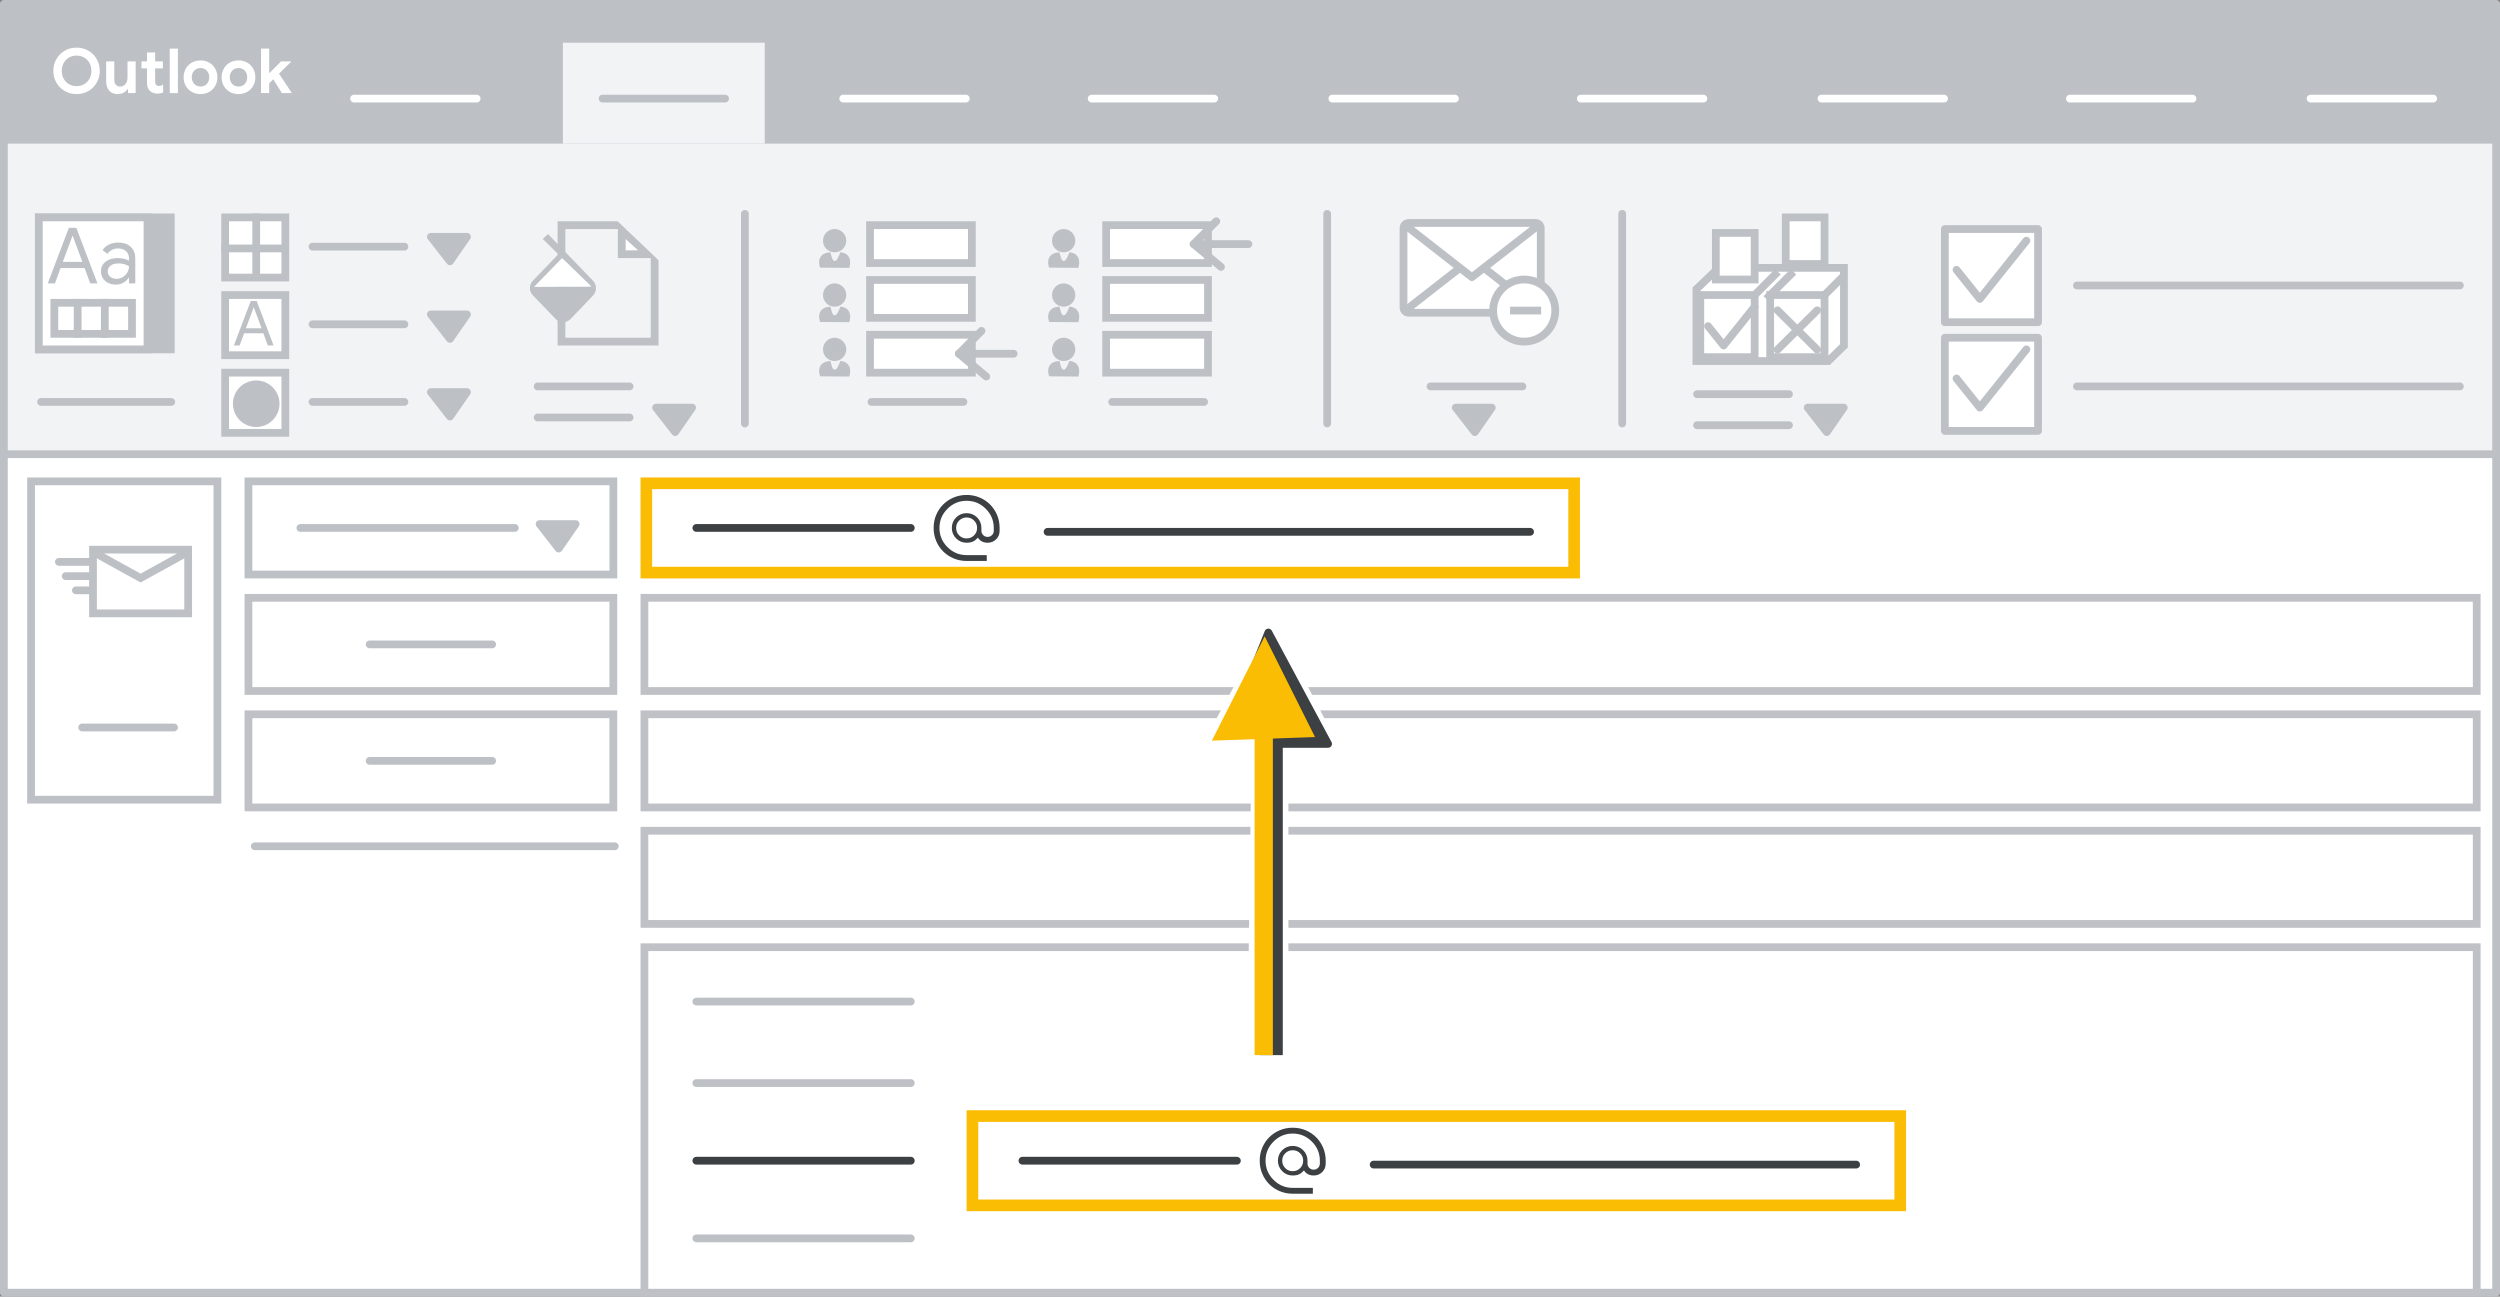 <?xml version="1.0" encoding="UTF-8"?>
<svg width="322px" height="167px" viewBox="0 0 322 167" version="1.1" xmlns="http://www.w3.org/2000/svg" xmlns:xlink="http://www.w3.org/1999/xlink">
    <rect x="0" y="0" width="322" height="167" fill="#808080" stroke="none"/>
    <title>outlook-gwsmo-custom-send</title>
    <g id="outlook-gwsmo-custom-send" stroke="none" stroke-width="1" fill="none" fill-rule="evenodd">
        <rect id="border" stroke="#BDC1C6" fill="#FFFFFF" fill-rule="nonzero" stroke-linejoin="round" x="0.5" y="1" width="321" height="165.5"></rect>
        <rect id="border-copy-2" stroke="#BDC1C6" fill="#F1F3F4" fill-rule="nonzero" stroke-linejoin="round" x="0.5" y="0.5" width="321" height="58"></rect>
        <g id="UI/line-dark-grey-Copy-14" transform="translate(10.5, 93.45)" stroke="#BDC1C6" stroke-linecap="round" stroke-linejoin="round">
            <line x1="0.081" y1="0.25" x2="11.919" y2="0.25" id="Line-5"></line>
        </g>
        <g id="UI/line-dark-grey-Copy-30" transform="translate(38.5, 67.5)" stroke="#BDC1C6" stroke-linecap="round" stroke-linejoin="round">
            <line x1="0.189" y1="0.5" x2="27.811" y2="0.5" id="Line-5"></line>
        </g>
        <g id="UI/line-dark-grey-Copy-47" transform="translate(32.5, 108.5)" stroke="#BDC1C6" stroke-linecap="round" stroke-linejoin="round">
            <line x1="0.318" y1="0.5" x2="46.682" y2="0.5" id="Line-5"></line>
        </g>
        <g id="UI/line-dark-grey-Copy-33" transform="translate(89.5, 67.5)" stroke="#3C4043" stroke-linecap="round" stroke-linejoin="round">
            <line x1="0.189" y1="0.5" x2="27.811" y2="0.5" id="Line-5"></line>
        </g>
        <g id="UI/line-dark-grey-Copy-37" transform="translate(89.5, 128.5)" stroke="#BDC1C6" stroke-linecap="round" stroke-linejoin="round">
            <line x1="0.189" y1="0.5" x2="27.811" y2="0.5" id="Line-5"></line>
        </g>
        <g id="UI/line-dark-grey-Copy-38" transform="translate(89.5, 139)" stroke="#BDC1C6" stroke-linecap="round" stroke-linejoin="round">
            <line x1="0.189" y1="0.5" x2="27.811" y2="0.5" id="Line-5"></line>
        </g>
        <g id="UI/line-dark-grey-Copy-39" transform="translate(89.5, 149)" stroke="#3C4043" stroke-linecap="round" stroke-linejoin="round">
            <line x1="0.189" y1="0.5" x2="27.811" y2="0.5" id="Line-5"></line>
        </g>
        <g id="UI/line-dark-grey-Copy-40" transform="translate(89.5, 159)" stroke="#BDC1C6" stroke-linecap="round" stroke-linejoin="round">
            <line x1="0.189" y1="0.5" x2="27.811" y2="0.5" id="Line-5"></line>
        </g>
        <g id="UI/line-dark-grey-Copy-34" transform="translate(134.5, 67.5)" stroke="#3C4043" stroke-linecap="round" stroke-linejoin="round">
            <line x1="0.426" y1="1" x2="62.574" y2="1" id="Line-5"></line>
        </g>
        <path d="M124.5,72 C123.933,72 123.406,71.897 122.92,71.69 C122.433,71.483 122.011,71.201 121.655,70.845 C121.299,70.489 121.017,70.067 120.81,69.58 C120.603,69.094 120.5,68.567 120.5,68 C120.5,67.433 120.603,66.906 120.81,66.42 C121.017,65.933 121.299,65.511 121.655,65.155 C122.011,64.799 122.433,64.517 122.92,64.31 C123.406,64.103 123.933,64 124.5,64 C125.067,64 125.594,64.103 126.08,64.31 C126.567,64.517 126.989,64.799 127.345,65.155 C127.701,65.511 127.983,65.933 128.19,66.42 C128.397,66.906 128.5,67.433 128.5,68 L128.5,68.368 C128.5,68.736 128.375,69.042 128.126,69.287 C127.877,69.533 127.569,69.655 127.201,69.655 C126.887,69.655 126.628,69.575 126.425,69.414 C126.222,69.253 126.079,69.031 125.994,68.747 C125.833,69.015 125.644,69.234 125.425,69.402 C125.207,69.571 124.898,69.655 124.5,69.655 C124.04,69.655 123.649,69.494 123.328,69.172 C123.006,68.851 122.845,68.46 122.845,68 C122.845,67.533 123.006,67.14 123.328,66.822 C123.649,66.504 124.04,66.345 124.5,66.345 C124.96,66.345 125.351,66.504 125.672,66.822 C125.994,67.14 126.155,67.533 126.155,68 L126.155,68.368 C126.155,68.651 126.257,68.895 126.46,69.098 C126.663,69.301 126.91,69.402 127.201,69.402 C127.492,69.402 127.739,69.301 127.943,69.098 C128.146,68.895 128.247,68.651 128.247,68.368 L128.247,68 C128.247,66.973 127.879,66.092 127.144,65.356 C126.408,64.621 125.527,64.253 124.5,64.253 C123.473,64.253 122.592,64.621 121.856,65.356 C121.121,66.092 120.753,66.973 120.753,68 C120.753,69.027 121.121,69.908 121.856,70.644 C122.592,71.379 123.473,71.747 124.5,71.747 L126.845,71.747 L126.845,72 L124.5,72 Z M124.5,69.6 C124.946,69.6 125.324,69.445 125.634,69.134 C125.945,68.824 126.1,68.446 126.1,68 C126.1,67.554 125.945,67.176 125.634,66.866 C125.324,66.555 124.946,66.4 124.5,66.4 C124.054,66.4 123.676,66.555 123.366,66.866 C123.055,67.176 122.9,67.554 122.9,68 C122.9,68.446 123.055,68.824 123.366,69.134 C123.676,69.445 124.054,69.6 124.5,69.6 Z" id="Shape" stroke="#3C4043" stroke-width="0.5" fill-rule="nonzero"></path>
        <g id="UI/line-dark-grey-Copy-31" transform="translate(47.5, 82.5)" stroke="#BDC1C6" stroke-linecap="round" stroke-linejoin="round">
            <line x1="0.108" y1="0.5" x2="15.892" y2="0.5" id="Line-5"></line>
        </g>
        <g id="Icons/arrow-expand-sm-filled-light" transform="translate(69.5, 67.5)" fill="#BDC1C6" stroke="#BDC1C6" stroke-linecap="round" stroke-linejoin="round">
            <polygon id="Path-4" points="0 0 4.643 0 2.458 3.154"></polygon>
        </g>
        <g id="Icons/arrow-expand-sm-filled-light-Copy" transform="translate(55.5, 30.5)" fill="#BDC1C6" stroke="#BDC1C6" stroke-linecap="round" stroke-linejoin="round">
            <polygon id="Path-4" points="0 0 4.643 0 2.458 3.154"></polygon>
        </g>
        <g id="Icons/arrow-expand-sm-filled-light-Copy-2" transform="translate(55.5, 40.5)" fill="#BDC1C6" stroke="#BDC1C6" stroke-linecap="round" stroke-linejoin="round">
            <polygon id="Path-4" points="0 0 4.643 0 2.458 3.154"></polygon>
        </g>
        <g id="Icons/arrow-expand-sm-filled-light-Copy-3" transform="translate(55.5, 50.5)" fill="#BDC1C6" stroke="#BDC1C6" stroke-linecap="round" stroke-linejoin="round">
            <polygon id="Path-4" points="0 0 4.643 0 2.458 3.154"></polygon>
        </g>
        <g id="Icons/arrow-expand-sm-filled-light-Copy-4" transform="translate(84.5, 52.5)" fill="#BDC1C6" stroke="#BDC1C6" stroke-linecap="round" stroke-linejoin="round">
            <polygon id="Path-4" points="0 0 4.643 0 2.458 3.154"></polygon>
        </g>
        <g id="Group-5" transform="translate(68.5, 28.048)">
            <rect id="Rectangle" stroke="#BDC1C6" x="3.818" y="0.952" width="12" height="15"></rect>
            <g id="colors_BASELINE_P900_FILL0_wght100_GRAD0_opsz48" transform="translate(0, 2.452)" fill="#BDC1C6" fill-rule="nonzero" stroke="#BDC1C6" stroke-width="0.5">
                <path d="M3.26,10.421 L0.34,7.393 C0.113,7.17 0,6.907 0,6.604 C0,6.3 0.113,6.031 0.34,5.796 L3.761,2.248 L1.773,0.279 L2.078,0 L7.666,5.796 C7.893,6.031 8.006,6.307 8.006,6.622 C8.006,6.938 7.893,7.207 7.666,7.43 L4.8,10.421 C4.573,10.644 4.313,10.755 4.021,10.755 C3.728,10.755 3.475,10.644 3.26,10.421 Z M0.287,6.632 L7.719,6.632 C7.719,6.557 7.707,6.483 7.684,6.409 C7.66,6.334 7.612,6.26 7.54,6.186 L4.012,2.508 L0.466,6.186 C0.394,6.26 0.346,6.334 0.322,6.409 C0.299,6.483 0.287,6.557 0.287,6.632 Z" id="Shape"></path>
            </g>
            <polygon id="Path-4" fill="#FFFFFF" points="0.287 8.902 3.896 5.192 7.684 8.861"></polygon>
            <polygon id="Path-2" stroke="#BDC1C6" fill="#FFFFFF" points="11.58 1.626 11.58 4.691 14.989 4.691"></polygon>
            <polygon id="Path-3" fill="#F1F3F4" points="10.58 -3.48167458e-13 17.009 6.125 17.009 1.212 17.009 -2.60615583e-13"></polygon>
        </g>
        <g id="UI/line-dark-grey-Copy-32" transform="translate(47.5, 97.5)" stroke="#BDC1C6" stroke-linecap="round" stroke-linejoin="round">
            <line x1="0.108" y1="0.5" x2="15.892" y2="0.5" id="Line-5"></line>
        </g>
        <g id="UI/line-dark-grey-Copy-7" transform="translate(5.171, 51.5)" stroke="#BDC1C6" stroke-linecap="round" stroke-linejoin="round">
            <line x1="0.115" y1="0.269" x2="16.885" y2="0.269" id="Line-5"></line>
        </g>
        <g id="UI/line-dark-grey-Copy-10" transform="translate(40.171, 51.5)" stroke="#BDC1C6" stroke-linecap="round" stroke-linejoin="round">
            <line x1="0.081" y1="0.269" x2="11.919" y2="0.269" id="Line-5"></line>
        </g>
        <g id="UI/line-dark-grey-Copy-13" transform="translate(69.171, 49.5)" stroke="#BDC1C6" stroke-linecap="round" stroke-linejoin="round">
            <line x1="0.081" y1="0.269" x2="11.919" y2="0.269" id="Line-5"></line>
        </g>
        <g id="UI/line-dark-grey-Copy-19" transform="translate(112.171, 51.5)" stroke="#BDC1C6" stroke-linecap="round" stroke-linejoin="round">
            <line x1="0.081" y1="0.269" x2="11.919" y2="0.269" id="Line-5"></line>
        </g>
        <g id="UI/line-dark-grey-Copy-20" transform="translate(143.171, 51.5)" stroke="#BDC1C6" stroke-linecap="round" stroke-linejoin="round">
            <line x1="0.081" y1="0.269" x2="11.919" y2="0.269" id="Line-5"></line>
        </g>
        <g id="UI/line-dark-grey-Copy-21" transform="translate(184.171, 49.5)" stroke="#BDC1C6" stroke-linecap="round" stroke-linejoin="round">
            <line x1="0.081" y1="0.269" x2="11.919" y2="0.269" id="Line-5"></line>
        </g>
        <g id="Group-8" transform="translate(218.5, 50.5)" stroke="#BDC1C6" stroke-linecap="round" stroke-linejoin="round">
            <g id="UI/line-dark-grey-Copy-22">
                <line x1="0.081" y1="0.269" x2="11.919" y2="0.269" id="Line-5"></line>
            </g>
            <g id="Icons/arrow-expand-sm-filled-light-Copy-6" transform="translate(14.329, 2)" fill="#BDC1C6">
                <polygon id="Path-4" points="1.77635684e-15 0 4.643 0 2.458 3.154"></polygon>
            </g>
            <g id="UI/line-dark-grey-Copy-23" transform="translate(0, 4)">
                <line x1="0.081" y1="0.269" x2="11.919" y2="0.269" id="Line-5"></line>
            </g>
        </g>
        <g id="UI/line-dark-grey-Copy-24" transform="translate(267.171, 35.223)" stroke="#BDC1C6" stroke-linecap="round" stroke-linejoin="round">
            <line x1="0.338" y1="1.545" x2="49.662" y2="1.545" id="Line-5"></line>
        </g>
        <g id="UI/line-dark-grey-Copy-25" transform="translate(267.171, 48.223)" stroke="#BDC1C6" stroke-linecap="round" stroke-linejoin="round">
            <line x1="0.338" y1="1.545" x2="49.662" y2="1.545" id="Line-5"></line>
        </g>
        <g id="Objects/email" transform="translate(180.773, 28.718)">
            <g id="envelope" transform="translate(8.836, 5.782) rotate(-360) translate(-8.836, -5.782) ">
                <path d="M17.019,11.564 L0.654,11.564 C0.293,11.564 0,11.268 0,10.903 L0,0.661 C0,0.296 0.293,0 0.654,0 L17.019,0 C17.38,0 17.673,0.296 17.673,0.661 L17.673,10.903 C17.673,11.268 17.38,11.564 17.019,11.564" id="Fill-1" fill="#FFFFFF"></path>
                <g id="Group-10" transform="translate(0.218, 0.218)">
                    <g id="Group-10-Copy" transform="translate(8.589, 7.745) scale(1, -1) translate(-8.589, -7.745) translate(0, 4.364)">
                        <polyline id="Fill-7" fill="#FFFFFF" points="0 0 8.589 6.703 17.177 0"></polyline>
                        <polyline id="Stroke-9" stroke="#BDC1C6" stroke-linecap="round" stroke-linejoin="round" points="0 0.061 8.589 6.764 17.177 0.061"></polyline>
                    </g>
                    <polyline id="Fill-7" fill="#FFFFFF" points="0 0 8.589 6.703 17.177 0"></polyline>
                    <polyline id="Stroke-9" stroke="#BDC1C6" stroke-linecap="round" stroke-linejoin="round" points="0 0.061 8.589 6.764 17.177 0.061"></polyline>
                </g>
                <path d="M17.019,11.564 L0.654,11.564 C0.293,11.564 0,11.268 0,10.903 L0,0.661 C0,0.296 0.293,0 0.654,0 L17.019,0 C17.38,0 17.673,0.296 17.673,0.661 L17.673,10.903 C17.673,11.268 17.38,11.564 17.019,11.564 Z" id="Stroke-11" stroke="#BDC1C6"></path>
            </g>
        </g>
        <circle id="Oval" stroke="#BDC1C6" fill="#FFFFFF" cx="196.318" cy="40" r="4"></circle>
        <line x1="198" y1="40" x2="195" y2="40" id="Line-6" stroke="#BDC1C6" stroke-linecap="square"></line>
        <g id="UI/line-dark-grey-Copy-18" transform="translate(69.171, 53.5)" stroke="#BDC1C6" stroke-linecap="round" stroke-linejoin="round">
            <line x1="0.081" y1="0.269" x2="11.919" y2="0.269" id="Line-5"></line>
        </g>
        <g id="Icons/arrow-expand-sm-filled-light-Copy-5" transform="translate(187.5, 52.5)" fill="#BDC1C6" stroke="#BDC1C6" stroke-linecap="round" stroke-linejoin="round">
            <polygon id="Path-4" points="0 0 4.643 0 2.458 3.154"></polygon>
        </g>
        <g id="UI/line-dark-grey-Copy-11" transform="translate(40.171, 41.5)" stroke="#BDC1C6" stroke-linecap="round" stroke-linejoin="round">
            <line x1="0.081" y1="0.269" x2="11.919" y2="0.269" id="Line-5"></line>
        </g>
        <g id="UI/line-dark-grey-Copy-12" transform="translate(40.171, 31.5)" stroke="#BDC1C6" stroke-linecap="round" stroke-linejoin="round">
            <line x1="0.081" y1="0.269" x2="11.919" y2="0.269" id="Line-5"></line>
        </g>
        <g id="send" transform="translate(7.5, 68.5)">
            <g id="UI/line-dark-grey-Copy-15" transform="translate(0, 3.621)" stroke="#BDC1C6" stroke-linecap="round" stroke-linejoin="round">
                <line x1="0.084" y1="0.25" x2="12.288" y2="0.25" id="Line-5"></line>
            </g>
            <g id="UI/line-dark-grey-Copy-16" transform="translate(0.884, 5.454)" stroke="#BDC1C6" stroke-linecap="round" stroke-linejoin="round">
                <line x1="0.078" y1="0.25" x2="11.411" y2="0.25" id="Line-5"></line>
            </g>
            <g id="UI/line-dark-grey-Copy-17" transform="translate(2.209, 7.287)" stroke="#BDC1C6" stroke-linecap="round" stroke-linejoin="round">
                <line x1="0.066" y1="0.25" x2="9.655" y2="0.25" id="Line-5"></line>
            </g>
            <rect id="Rectangle-Copy-8" stroke="#BDC1C6" fill="#FFFFFF" x="4.477" y="2.333" width="12.256" height="8.167"></rect>
            <polygon id="Path-10" stroke="#BDC1C6" fill="#FFFFFF" transform="translate(10.605, 4.125) scale(1, -1) translate(-10.605, -4.125) " points="10.605 2.295 3.977 5.955 17.233 5.955"></polygon>
            <rect id="Rectangle-Copy-9" stroke="#FFFFFF" fill="#FFFFFF" transform="translate(2.977, 2.292) scale(1, -1) translate(-2.977, -2.292) " x="2.477" y="1.875" width="1" height="1"></rect>
            <rect id="Rectangle-Copy-10" stroke="#FFFFFF" fill="#FFFFFF" transform="translate(18.233, 1.833) scale(1, -1) translate(-18.233, -1.833) " x="17.733" y="0.5" width="1" height="2.667"></rect>
        </g>
        <rect id="Rectangle" stroke="#BDC1C6" x="4" y="62" width="24" height="41"></rect>
        <rect id="Rectangle-Copy" stroke="#C0C1C6" x="32" y="92" width="47" height="12"></rect>
        <rect id="Rectangle-Copy" stroke="#C0C1C6" x="32" y="77" width="47" height="12"></rect>
        <rect id="Rectangle-Copy" stroke="#BDC1C6" x="32" y="62" width="47" height="12"></rect>
        <rect id="Rectangle-Copy-4" stroke="#C0C1C6" x="83" y="107" width="236" height="12"></rect>
        <rect id="Rectangle-Copy-18" stroke="#C0C1C6" x="83" y="122" width="236" height="45"></rect>
        <rect id="Rectangle-Copy-3" stroke="#C0C1C6" x="83" y="92" width="236" height="12"></rect>
        <rect id="Rectangle-Copy-2" stroke="#C0C1C6" x="83" y="77" width="236" height="12"></rect>
        <rect id="Rectangle-Copy-19" stroke="#FBBC04" stroke-width="1.5" x="83.25" y="62.25" width="119.5" height="11.5"></rect>
        <g id="Highlight/arrow-long" transform="translate(163.279, 108.17) scale(1, -1) translate(-163.279, -108.17) translate(126.788, 71.678)" fill-rule="nonzero">
            <g id="white-bg" transform="translate(36.492, 36.492) rotate(-135) translate(-36.492, -36.492) translate(10.688, 10.688)" fill="#FFFFFF">
                <g id="Group" transform="translate(25.804, 25.804) rotate(-45) translate(-25.804, -25.804) translate(17.257, -2.142)">
                    <polygon id="Rectangle" points="5.882 14.367 10.599 14.126 10.888 34.72 11.176 55.89 5.882 55.89"></polygon>
                    <polygon id="Triangle" stroke="#FFFFFF" stroke-linejoin="round" points="8.221 5.01559578e-14 13.208 11.938 10.091 9.351 7.48 15.77 0 15.77"></polygon>
                    <polygon id="Triangle" points="8.692 0.478 17.093 15.882 3.815 15.431"></polygon>
                </g>
            </g>
            <g id="cursor" transform="translate(36.783, 35.982) rotate(-135) translate(-36.783, -35.982) translate(12.244, 11.444)">
                <g id="Group" transform="translate(24.539, 24.539) rotate(-45) translate(-24.539, -24.539) translate(17.052, -2.677)">
                    <polygon id="Triangle" stroke="#3C4043" fill="#3C4043" stroke-linejoin="round" points="7.695 0 12.686 12.478 9.567 9.775 7.487 14.35 6.68746104e-14 14.35"></polygon>
                    <g id="Group-2" transform="translate(5.837, 12.846)">
                        <polygon id="Rectangle" fill="#3C4043" points="1.54019363e-11 1.516 2.62 1.292 2.941 41.587 0 41.587"></polygon>
                        <rect id="Rectangle" fill="#FBBC04" x="1.276" y="0" width="2.353" height="41.587"></rect>
                    </g>
                    <polygon id="Triangle" fill="#FBBC04" points="8.167 0.5 14.974 13.934 1.685 13.463"></polygon>
                </g>
            </g>
        </g>
        <rect id="Rectangle-Copy-21" stroke="#FBBC04" stroke-width="1.5" fill="#FFFFFF" x="125.25" y="143.75" width="119.5" height="11.5"></rect>
        <path d="M166.5,153.5 C165.933,153.5 165.406,153.397 164.92,153.19 C164.433,152.983 164.011,152.701 163.655,152.345 C163.299,151.989 163.017,151.567 162.81,151.08 C162.603,150.594 162.5,150.067 162.5,149.5 C162.5,148.933 162.603,148.406 162.81,147.92 C163.017,147.433 163.299,147.011 163.655,146.655 C164.011,146.299 164.433,146.017 164.92,145.81 C165.406,145.603 165.933,145.5 166.5,145.5 C167.067,145.5 167.594,145.603 168.08,145.81 C168.567,146.017 168.989,146.299 169.345,146.655 C169.701,147.011 169.983,147.433 170.19,147.92 C170.397,148.406 170.5,148.933 170.5,149.5 L170.5,149.868 C170.5,150.236 170.375,150.542 170.126,150.787 C169.877,151.033 169.569,151.155 169.201,151.155 C168.887,151.155 168.628,151.075 168.425,150.914 C168.222,150.753 168.079,150.531 167.994,150.247 C167.833,150.515 167.644,150.734 167.425,150.902 C167.207,151.071 166.898,151.155 166.5,151.155 C166.04,151.155 165.649,150.994 165.328,150.672 C165.006,150.351 164.845,149.96 164.845,149.5 C164.845,149.033 165.006,148.64 165.328,148.322 C165.649,148.004 166.04,147.845 166.5,147.845 C166.96,147.845 167.351,148.004 167.672,148.322 C167.994,148.64 168.155,149.033 168.155,149.5 L168.155,149.868 C168.155,150.151 168.257,150.395 168.46,150.598 C168.663,150.801 168.91,150.902 169.201,150.902 C169.492,150.902 169.739,150.801 169.943,150.598 C170.146,150.395 170.247,150.151 170.247,149.868 L170.247,149.5 C170.247,148.473 169.879,147.592 169.144,146.856 C168.408,146.121 167.527,145.753 166.5,145.753 C165.473,145.753 164.592,146.121 163.856,146.856 C163.121,147.592 162.753,148.473 162.753,149.5 C162.753,150.527 163.121,151.408 163.856,152.144 C164.592,152.879 165.473,153.247 166.5,153.247 L168.845,153.247 L168.845,153.5 L166.5,153.5 Z M166.5,151.1 C166.946,151.1 167.324,150.945 167.634,150.634 C167.945,150.324 168.1,149.946 168.1,149.5 C168.1,149.054 167.945,148.676 167.634,148.366 C167.324,148.055 166.946,147.9 166.5,147.9 C166.054,147.9 165.676,148.055 165.366,148.366 C165.055,148.676 164.9,149.054 164.9,149.5 C164.9,149.946 165.055,150.324 165.366,150.634 C165.676,150.945 166.054,151.1 166.5,151.1 Z" id="Shape-Copy" stroke="#3C4043" stroke-width="0.5" fill-rule="nonzero"></path>
        <g id="UI/line-dark-grey-Copy-36" transform="translate(131.5, 149)" stroke="#3C4043" stroke-linecap="round" stroke-linejoin="round">
            <line x1="0.189" y1="0.5" x2="27.811" y2="0.5" id="Line-5"></line>
        </g>
        <g id="UI/line-dark-grey-Copy-35" transform="translate(176.5, 149)" stroke="#3C4043" stroke-linecap="round" stroke-linejoin="round">
            <line x1="0.426" y1="1" x2="62.574" y2="1" id="Line-5"></line>
        </g>
        <g id="Group-7" transform="translate(218.5, 27.5)" stroke="#BDC1C6">
            <polygon id="Path-29" fill="#FFFFFF" points="2.88 7 19 7 19 17.034 16.988 19 -5.27355937e-16 19 0 9.737"></polygon>
            <rect id="Rectangle" x="0.5" y="10.5" width="7" height="8"></rect>
            <rect id="Rectangle-Copy-20" x="9.5" y="10.5" width="7" height="8"></rect>
            <rect id="Rectangle-Copy-16" fill="#FFFFFF" x="2.5" y="2.5" width="5" height="6"></rect>
            <rect id="Rectangle-Copy-17" fill="#FFFFFF" x="11.5" y="0.5" width="5" height="6"></rect>
            <line x1="7" y1="11" x2="10.5" y2="7.5" id="Path-30"></line>
            <line x1="9" y1="11" x2="12.5" y2="7.5" id="Path-30-Copy-2"></line>
            <line x1="16" y1="11" x2="19" y2="8" id="Path-30-Copy"></line>
            <g id="Icons/close" transform="translate(10.214, 12.214)" stroke-linecap="round">
                <g id="Group" transform="translate(-0, -0)">
                    <line x1="0.232" y1="0.253" x2="5.339" y2="5.318" id="Line-8"></line>
                    <line x1="0.232" y1="0.253" x2="5.339" y2="5.318" id="Line-8" transform="translate(2.786, 2.786) scale(-1, 1) translate(-2.786, -2.786) "></line>
                </g>
            </g>
            <polyline id="Path-Copy-2" stroke-linecap="round" stroke-linejoin="round" points="1.5 14.5 3.5 17 7.5 12"></polyline>
        </g>
        <g id="Group-6" transform="translate(105.5, 28.5)">
            <g id="user-copy-2" transform="translate(29.5, 1)" fill="#BDC1C6">
                <circle id="Oval" cx="2" cy="1.5" r="1.5"></circle>
                <path d="M0.141,4.972 C-0.156,4.288 -0.099,3.053 1.461,3 C1.635,3.642 1.703,4.11 2.015,4.11 C2.341,4.11 2.565,3.388 2.738,3 C3.28,3 4.325,3.388 3.901,4.972 C3.899,4.982 3.896,4.991 3.893,5 C2.835,5 1.093,4.972 0.141,4.972 Z" id="Path-3"></path>
            </g>
            <g id="user-copy-5" transform="translate(0, 1)" fill="#BDC1C6">
                <circle id="Oval" cx="2" cy="1.5" r="1.5"></circle>
                <path d="M0.141,4.972 C-0.156,4.288 -0.099,3.053 1.461,3 C1.635,3.642 1.703,4.11 2.015,4.11 C2.341,4.11 2.565,3.388 2.738,3 C3.28,3 4.325,3.388 3.901,4.972 C3.899,4.982 3.896,4.991 3.893,5 C2.835,5 1.093,4.972 0.141,4.972 Z" id="Path-3"></path>
            </g>
            <g id="user-copy-4" transform="translate(0, 8)" fill="#BDC1C6">
                <circle id="Oval" cx="2" cy="1.5" r="1.5"></circle>
                <path d="M0.141,4.972 C-0.156,4.288 -0.099,3.053 1.461,3 C1.635,3.642 1.703,4.11 2.015,4.11 C2.341,4.11 2.565,3.388 2.738,3 C3.28,3 4.325,3.388 3.901,4.972 C3.899,4.982 3.896,4.991 3.893,5 C2.835,5 1.093,4.972 0.141,4.972 Z" id="Path-3"></path>
            </g>
            <g id="user-copy-3" transform="translate(0, 15)" fill="#BDC1C6">
                <circle id="Oval" cx="2" cy="1.5" r="1.5"></circle>
                <path d="M0.141,4.972 C-0.156,4.288 -0.099,3.053 1.461,3 C1.635,3.642 1.703,4.11 2.015,4.11 C2.341,4.11 2.565,3.388 2.738,3 C3.28,3 4.325,3.388 3.901,4.972 C3.899,4.982 3.896,4.991 3.893,5 C2.835,5 1.093,4.972 0.141,4.972 Z" id="Path-3"></path>
            </g>
            <g id="user-copy" transform="translate(29.5, 8)" fill="#BDC1C6">
                <circle id="Oval" cx="2" cy="1.5" r="1.5"></circle>
                <path d="M0.141,4.972 C-0.156,4.288 -0.099,3.053 1.461,3 C1.635,3.642 1.703,4.11 2.015,4.11 C2.341,4.11 2.565,3.388 2.738,3 C3.28,3 4.325,3.388 3.901,4.972 C3.899,4.982 3.896,4.991 3.893,5 C2.835,5 1.093,4.972 0.141,4.972 Z" id="Path-3"></path>
            </g>
            <g id="user" transform="translate(29.5, 15)" fill="#BDC1C6">
                <circle id="Oval" cx="2" cy="1.5" r="1.5"></circle>
                <path d="M0.141,4.972 C-0.156,4.288 -0.099,3.053 1.461,3 C1.635,3.642 1.703,4.11 2.015,4.11 C2.341,4.11 2.565,3.388 2.738,3 C3.28,3 4.325,3.388 3.901,4.972 C3.899,4.982 3.896,4.991 3.893,5 C2.835,5 1.093,4.972 0.141,4.972 Z" id="Path-3"></path>
            </g>
            <rect id="Rectangle" stroke="#BDC1C6" fill="#FFFFFF" x="6.559" y="0.5" width="13.118" height="4.882"></rect>
            <rect id="Rectangle-Copy-11" stroke="#BDC1C6" fill="#FFFFFF" x="6.559" y="7.559" width="13.118" height="4.882"></rect>
            <rect id="Rectangle-Copy-12" stroke="#BDC1C6" fill="#FFFFFF" x="6.559" y="14.618" width="13.118" height="4.882"></rect>
            <rect id="Rectangle-Copy-15" stroke="#BDC1C6" fill="#FFFFFF" x="36.971" y="0.5" width="13.118" height="4.882"></rect>
            <rect id="Rectangle-Copy-14" stroke="#BDC1C6" fill="#FFFFFF" x="36.971" y="7.559" width="13.118" height="4.882"></rect>
            <rect id="Rectangle-Copy-13" stroke="#BDC1C6" fill="#FFFFFF" x="36.971" y="14.618" width="13.118" height="4.882"></rect>
        </g>
        <g id="Icons/arrow-back-sm" transform="translate(123.5, 42.618)" stroke="#BDC1C6" stroke-linecap="round">
            <polyline id="Path-12" stroke-linejoin="round" points="2.919 0 0 2.941 3.529 5.882"></polyline>
            <line x1="0" y1="2.941" x2="7.059" y2="2.941" id="Path-13"></line>
        </g>
        <g id="Icons/arrow-back-sm-Copy" transform="translate(153.735, 28.5)" stroke="#BDC1C6" stroke-linecap="round">
            <polyline id="Path-12" stroke-linejoin="round" points="2.919 0 0 2.941 3.529 5.882"></polyline>
            <line x1="0" y1="2.941" x2="7.059" y2="2.941" id="Path-13"></line>
        </g>
        <line x1="95.941" y1="27.546" x2="95.941" y2="54.546" id="Line-8-Copy-24" stroke="#BDC1C6" stroke-linecap="round"></line>
        <line x1="170.941" y1="27.546" x2="170.941" y2="54.546" id="Line-8-Copy-25" stroke="#BDC1C6" stroke-linecap="round"></line>
        <line x1="208.941" y1="27.546" x2="208.941" y2="54.546" id="Line-8-Copy-26" stroke="#BDC1C6" stroke-linecap="round"></line>
        <g id="UI/checkbox-blue" transform="translate(250.5, 29.5)" stroke="#BDC1C6" stroke-linejoin="round">
            <rect id="Rectangle" fill="#FFFFFF" x="0" y="0" width="12" height="12"></rect>
            <polyline id="Path" stroke-linecap="round" points="1.5 5.25 4.5 9 10.5 1.5"></polyline>
        </g>
        <g id="UI/checkbox-blue-Copy" transform="translate(250.5, 43.5)" stroke="#BDC1C6" stroke-linejoin="round">
            <rect id="Rectangle" fill="#FFFFFF" x="0" y="0" width="12" height="12"></rect>
            <polyline id="Path" stroke-linecap="round" points="1.5 5.25 4.5 9 10.5 1.5"></polyline>
        </g>
        <rect id="Rectangle-Copy-5" stroke="#BDC1C6" fill="#FFFFFF" x="29" y="28" width="7.75" height="7.75"></rect>
        <rect id="Rectangle-Copy-6" stroke="#BDC1C6" fill="#FFFFFF" x="29" y="38" width="7.75" height="7.75"></rect>
        <rect id="Rectangle-Copy-7" stroke="#BDC1C6" fill="#FFFFFF" x="29" y="48" width="7.75" height="7.75"></rect>
        <circle id="Oval" stroke="#BDC1C6" fill="#BDC1C6" cx="33" cy="52" r="2.5"></circle>
        <rect id="Rectangle" stroke="#BDC1C6" fill="#BDC1C6" x="5" y="28" width="17" height="17"></rect>
        <rect id="Rectangle-Copy-13" stroke="#BDC1C6" fill="#FFFFFF" x="5" y="28" width="14" height="17"></rect>
        <rect id="Rectangle-Copy-14" stroke="#BDC1C6" x="7" y="39" width="10" height="4"></rect>
        <g id="Aa-Copy" transform="translate(6.15, 29.34)" fill="#BDC1C6" fill-rule="nonzero">
            <path d="M2.72,-3.55271368e-15 L3.68,-3.55271368e-15 L6.4,7.16 L5.47,7.16 L4.75,5.19 L1.65,5.19 L0.93,7.16 L0,7.16 L2.72,-3.55271368e-15 Z M4.46,4.39 L3.5,1.81 L3.22,1.04 L3.18,1.04 L2.9,1.81 L1.94,4.39 L4.46,4.39 Z" id="Shape"></path>
            <path d="M8.775,7.32 C8.402,7.32 8.069,7.247 7.775,7.1 C7.482,6.953 7.255,6.752 7.095,6.495 C6.935,6.238 6.855,5.947 6.855,5.62 C6.855,5.08 7.059,4.658 7.465,4.355 C7.872,4.052 8.385,3.9 9.005,3.9 C9.312,3.9 9.597,3.933 9.86,4 C10.124,4.067 10.325,4.143 10.465,4.23 L10.465,3.92 C10.465,3.54 10.332,3.235 10.065,3.005 C9.799,2.775 9.462,2.66 9.055,2.66 C8.775,2.66 8.514,2.722 8.27,2.845 C8.027,2.968 7.835,3.14 7.695,3.36 L7.055,2.88 C7.255,2.573 7.532,2.333 7.885,2.16 C8.239,1.987 8.629,1.9 9.055,1.9 C9.749,1.9 10.292,2.082 10.685,2.445 C11.079,2.808 11.275,3.303 11.275,3.93 L11.275,7.16 L10.465,7.16 L10.465,6.43 L10.425,6.43 C10.279,6.677 10.059,6.887 9.765,7.06 C9.472,7.233 9.142,7.32 8.775,7.32 Z M8.855,6.57 C9.142,6.57 9.409,6.497 9.655,6.35 C9.902,6.203 10.099,6.007 10.245,5.76 C10.392,5.513 10.465,5.243 10.465,4.95 C10.305,4.843 10.109,4.757 9.875,4.69 C9.642,4.623 9.395,4.59 9.135,4.59 C8.669,4.59 8.317,4.687 8.08,4.88 C7.844,5.073 7.725,5.323 7.725,5.63 C7.725,5.91 7.832,6.137 8.045,6.31 C8.259,6.483 8.529,6.57 8.855,6.57 Z" id="Shape"></path>
        </g>
        <line x1="33" y1="28" x2="33" y2="35" id="Line-3" stroke="#BDC1C6" stroke-linecap="square"></line>
        <line x1="10" y1="39" x2="10" y2="43" id="Line-3-Copy" stroke="#BDC1C6" stroke-linecap="square"></line>
        <line x1="13.5" y1="39" x2="13.5" y2="43" id="Line-3-Copy-2" stroke="#BDC1C6" stroke-linecap="square"></line>
        <line x1="29" y1="32" x2="36" y2="32" id="Line-6" stroke="#BDC1C6" stroke-linecap="square"></line>
        <g id="A-Copy" transform="translate(30.12, 38.772)" fill="#BDC1C6" fill-rule="nonzero">
            <path d="M2.176,0 L2.944,0 L5.12,5.728 L4.376,5.728 L3.8,4.152 L1.32,4.152 L0.744,5.728 L0,5.728 L2.176,0 Z M3.568,3.512 L2.8,1.448 L2.576,0.832 L2.544,0.832 L2.32,1.448 L1.552,3.512 L3.568,3.512 Z" id="Shape"></path>
        </g>
        <g id="outlook-top-bar" transform="translate(0.5, 0.5)">
            <rect id="bg" stroke="#BDC1C6" fill="#BDC1C6" x="0.5" y="0.5" width="321" height="17"></rect>
            <rect id="tab" fill="#F1F3F4" x="72" y="5" width="26" height="13"></rect>
            <g id="UI/line-dark-grey-Copy-3" transform="translate(77, 11.95)" stroke="#BDC1C6" stroke-linecap="round" stroke-linejoin="round">
                <line x1="0.108" y1="0.25" x2="15.892" y2="0.25" id="Line-5"></line>
            </g>
            <g id="UI/line-dark-grey-Copy-4" transform="translate(108, 11.95)" stroke="#FFFFFF" stroke-linecap="round" stroke-linejoin="round">
                <line x1="0.108" y1="0.25" x2="15.892" y2="0.25" id="Line-5"></line>
            </g>
            <g id="UI/line-dark-grey-Copy-5" transform="translate(140, 11.95)" stroke="#FFFFFF" stroke-linecap="round" stroke-linejoin="round">
                <line x1="0.108" y1="0.25" x2="15.892" y2="0.25" id="Line-5"></line>
            </g>
            <g id="UI/line-dark-grey-Copy-6" transform="translate(171, 11.95)" stroke="#FFFFFF" stroke-linecap="round" stroke-linejoin="round">
                <line x1="0.108" y1="0.25" x2="15.892" y2="0.25" id="Line-5"></line>
            </g>
            <g id="UI/line-dark-grey-Copy-7" transform="translate(203, 11.95)" stroke="#FFFFFF" stroke-linecap="round" stroke-linejoin="round">
                <line x1="0.108" y1="0.25" x2="15.892" y2="0.25" id="Line-5"></line>
            </g>
            <g id="UI/line-dark-grey-Copy-10" transform="translate(234, 11.95)" stroke="#FFFFFF" stroke-linecap="round" stroke-linejoin="round">
                <line x1="0.108" y1="0.25" x2="15.892" y2="0.25" id="Line-5"></line>
            </g>
            <g id="UI/line-dark-grey-Copy-9" transform="translate(266, 11.95)" stroke="#FFFFFF" stroke-linecap="round" stroke-linejoin="round">
                <line x1="0.108" y1="0.25" x2="15.892" y2="0.25" id="Line-5"></line>
            </g>
            <g id="UI/line-dark-grey-Copy-8" transform="translate(297, 11.95)" stroke="#FFFFFF" stroke-linecap="round" stroke-linejoin="round">
                <line x1="0.108" y1="0.25" x2="15.892" y2="0.25" id="Line-5"></line>
            </g>
            <g id="UI/line-dark-grey" transform="translate(45, 11.95)" stroke="#FFFFFF" stroke-linecap="round" stroke-linejoin="round">
                <line x1="0.108" y1="0.25" x2="15.892" y2="0.25" id="Line-5"></line>
            </g>
            <g id="Outlook-Copy" transform="translate(6.368, 5.635)" fill="#FFFFFF" fill-rule="nonzero">
                <path d="M2.992,5.984 C2.432,5.984 1.924,5.852 1.468,5.588 C1.012,5.324 0.653,4.963 0.392,4.504 C0.131,4.045 0,3.541 0,2.992 C0,2.443 0.131,1.939 0.392,1.48 C0.653,1.021 1.012,0.66 1.468,0.396 C1.924,0.132 2.432,0 2.992,0 C3.552,0 4.06,0.132 4.516,0.396 C4.972,0.66 5.331,1.021 5.592,1.48 C5.853,1.939 5.984,2.443 5.984,2.992 C5.984,3.541 5.853,4.045 5.592,4.504 C5.331,4.963 4.972,5.324 4.516,5.588 C4.06,5.852 3.552,5.984 2.992,5.984 Z M2.992,4.96 C3.344,4.96 3.667,4.877 3.96,4.712 C4.253,4.547 4.484,4.315 4.652,4.016 C4.82,3.717 4.904,3.376 4.904,2.992 C4.904,2.608 4.82,2.267 4.652,1.968 C4.484,1.669 4.253,1.437 3.96,1.272 C3.667,1.107 3.344,1.024 2.992,1.024 C2.64,1.024 2.319,1.107 2.028,1.272 C1.737,1.437 1.508,1.669 1.34,1.968 C1.172,2.267 1.088,2.608 1.088,2.992 C1.088,3.376 1.172,3.717 1.34,4.016 C1.508,4.315 1.737,4.547 2.028,4.712 C2.319,4.877 2.64,4.96 2.992,4.96 Z" id="Shape"></path>
                <path d="M8.308,5.984 C7.818,5.984 7.444,5.832 7.188,5.528 C6.932,5.224 6.804,4.8 6.804,4.256 L6.804,1.776 L7.852,1.776 L7.852,4.128 C7.852,4.405 7.919,4.623 8.052,4.78 C8.186,4.937 8.362,5.016 8.58,5.016 C8.879,5.016 9.116,4.907 9.292,4.688 C9.468,4.469 9.556,4.192 9.556,3.856 L9.556,1.776 L10.604,1.776 L10.604,5.856 L9.62,5.856 L9.62,5.344 L9.556,5.344 C9.434,5.541 9.262,5.697 9.04,5.812 C8.819,5.927 8.575,5.984 8.308,5.984 Z" id="Path"></path>
                <path d="M13.417,5.92 C13.214,5.92 13.027,5.889 12.857,5.828 C12.686,5.767 12.547,5.683 12.441,5.576 C12.19,5.336 12.065,4.995 12.065,4.552 L12.065,2.672 L11.353,2.672 L11.353,1.776 L12.065,1.776 L12.065,0.624 L13.113,0.624 L13.113,1.776 L14.113,1.776 L14.113,2.672 L13.113,2.672 L13.113,4.36 C13.113,4.568 13.158,4.717 13.249,4.808 C13.323,4.893 13.451,4.936 13.633,4.936 C13.734,4.936 13.818,4.923 13.885,4.896 C13.951,4.869 14.038,4.824 14.145,4.76 L14.145,5.784 C13.915,5.875 13.673,5.92 13.417,5.92 Z" id="Path"></path>
                <polygon id="Path" points="14.997 0.128 16.045 0.128 16.045 5.856 14.997 5.856"></polygon>
                <path d="M18.961,5.984 C18.54,5.984 18.164,5.889 17.833,5.7 C17.503,5.511 17.245,5.252 17.061,4.924 C16.877,4.596 16.785,4.227 16.785,3.816 C16.785,3.411 16.877,3.043 17.061,2.712 C17.245,2.381 17.503,2.121 17.833,1.932 C18.164,1.743 18.54,1.648 18.961,1.648 C19.377,1.648 19.751,1.743 20.081,1.932 C20.412,2.121 20.669,2.381 20.853,2.712 C21.037,3.043 21.129,3.411 21.129,3.816 C21.129,4.227 21.037,4.596 20.853,4.924 C20.669,5.252 20.412,5.511 20.081,5.7 C19.751,5.889 19.377,5.984 18.961,5.984 Z M18.961,5.016 C19.164,5.016 19.351,4.968 19.521,4.872 C19.692,4.776 19.828,4.637 19.929,4.456 C20.031,4.275 20.081,4.061 20.081,3.816 C20.081,3.576 20.031,3.365 19.929,3.184 C19.828,3.003 19.692,2.864 19.521,2.768 C19.351,2.672 19.164,2.624 18.961,2.624 C18.759,2.624 18.572,2.672 18.401,2.768 C18.231,2.864 18.093,3.003 17.989,3.184 C17.885,3.365 17.833,3.576 17.833,3.816 C17.833,4.056 17.885,4.268 17.989,4.452 C18.093,4.636 18.231,4.776 18.401,4.872 C18.572,4.968 18.759,5.016 18.961,5.016 Z" id="Shape"></path>
                <path d="M23.853,5.984 C23.432,5.984 23.056,5.889 22.725,5.7 C22.395,5.511 22.137,5.252 21.953,4.924 C21.769,4.596 21.677,4.227 21.677,3.816 C21.677,3.411 21.769,3.043 21.953,2.712 C22.137,2.381 22.395,2.121 22.725,1.932 C23.056,1.743 23.432,1.648 23.853,1.648 C24.269,1.648 24.643,1.743 24.973,1.932 C25.304,2.121 25.561,2.381 25.745,2.712 C25.929,3.043 26.021,3.411 26.021,3.816 C26.021,4.227 25.929,4.596 25.745,4.924 C25.561,5.252 25.304,5.511 24.973,5.7 C24.643,5.889 24.269,5.984 23.853,5.984 Z M23.853,5.016 C24.056,5.016 24.243,4.968 24.413,4.872 C24.584,4.776 24.72,4.637 24.821,4.456 C24.923,4.275 24.973,4.061 24.973,3.816 C24.973,3.576 24.923,3.365 24.821,3.184 C24.72,3.003 24.584,2.864 24.413,2.768 C24.243,2.672 24.056,2.624 23.853,2.624 C23.651,2.624 23.464,2.672 23.293,2.768 C23.123,2.864 22.985,3.003 22.881,3.184 C22.777,3.365 22.725,3.576 22.725,3.816 C22.725,4.056 22.777,4.268 22.881,4.452 C22.985,4.636 23.123,4.776 23.293,4.872 C23.464,4.968 23.651,5.016 23.853,5.016 Z" id="Shape"></path>
                <polygon id="Path" points="26.754 0.128 27.802 0.128 27.802 3.248 27.858 3.248 29.322 1.776 30.61 1.776 30.61 1.84 29.066 3.352 30.682 5.792 30.682 5.856 29.442 5.856 28.33 4.072 27.802 4.592 27.802 5.856 26.754 5.856"></polygon>
            </g>
        </g>
    </g>
</svg>